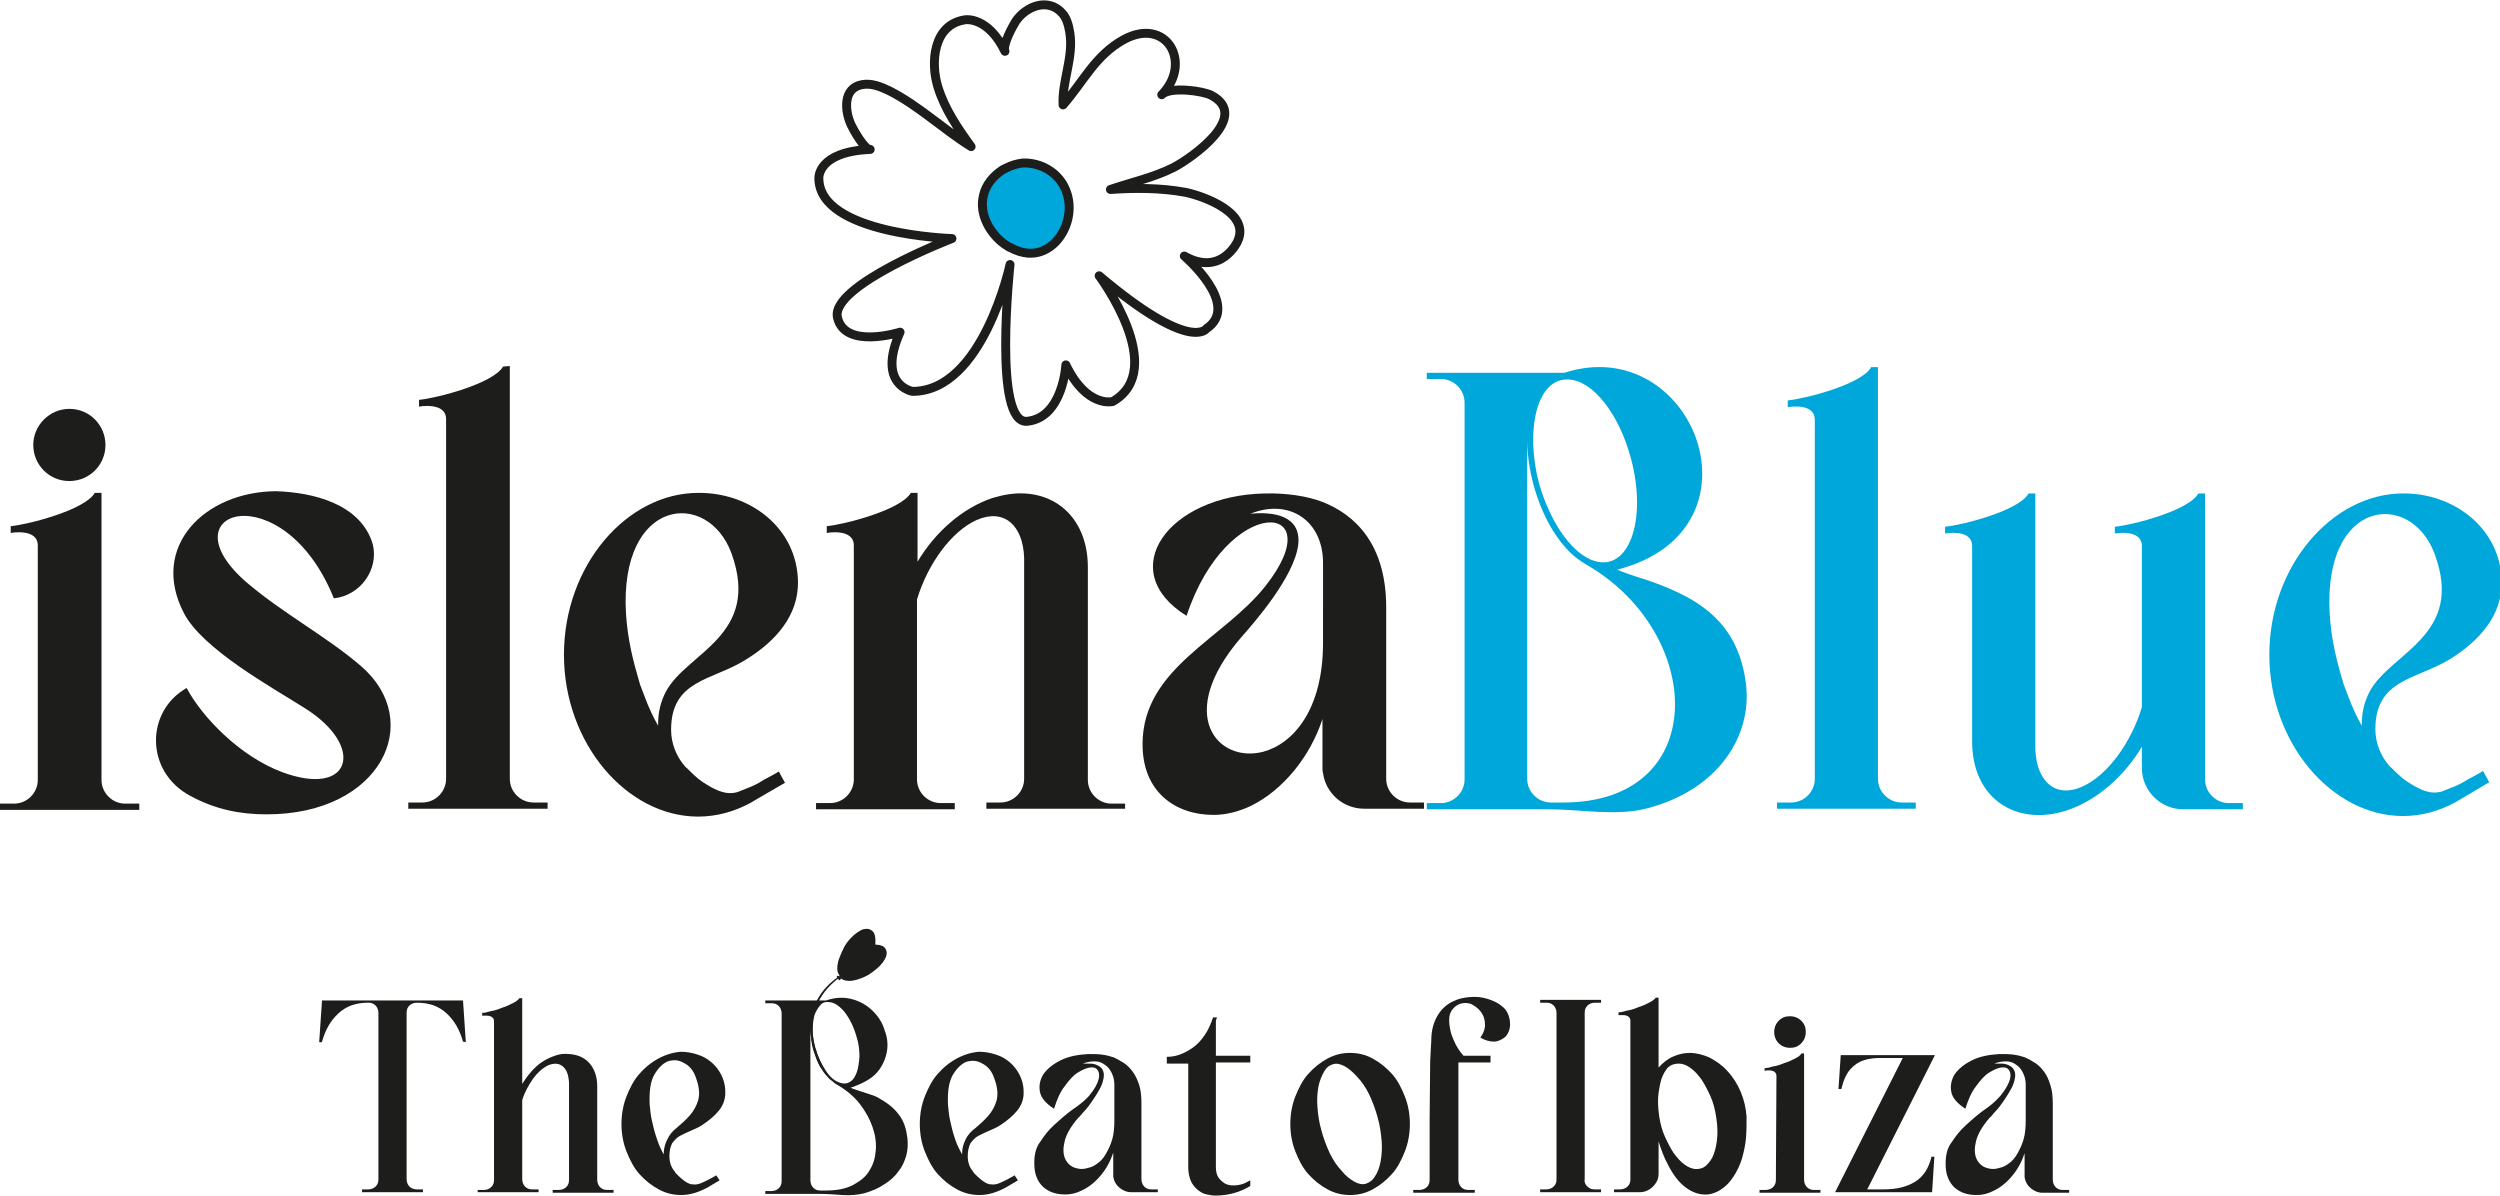<svg xmlns="http://www.w3.org/2000/svg" xmlns:xlink="http://www.w3.org/1999/xlink" id="Capa_1" x="0px" y="0px" viewBox="0 0 443.3 212" style="enable-background:new 0 0 443.3 212;" xml:space="preserve"><style type="text/css">	.st0{clip-path:url(#SVGID_00000179640479369262700090000000874148647406014084_);fill:#00A7DA;}			.st1{clip-path:url(#SVGID_00000069365189721308199920000009499009967897854639_);fill:none;stroke:#1D1D1B;stroke-width:1.583;stroke-linejoin:round;stroke-miterlimit:10;}	.st2{clip-path:url(#SVGID_00000011026852572507443950000002424619880265992600_);fill:#1D1D1B;}	.st3{clip-path:url(#SVGID_00000011026852572507443950000002424619880265992600_);fill:#00A7DA;}	.st4{clip-path:url(#SVGID_00000096046177511131381600000005368808099617596587_);fill:#00A7DA;}	.st5{clip-path:url(#SVGID_00000096046177511131381600000005368808099617596587_);fill:#1D1D1B;}	.st6{clip-path:url(#SVGID_00000144297019763508673220000010780696693182983567_);fill:#1D1D1B;}	.st7{clip-path:url(#SVGID_00000138549920709393453100000010739024383424431526_);fill:#1D1D1B;}	.st8{clip-path:url(#SVGID_00000000900792637395549670000011389118598669289634_);fill:#1D1D1B;}	.st9{clip-path:url(#SVGID_00000002372544800472607370000014455700042493797546_);fill:#1D1D1B;}	.st10{clip-path:url(#SVGID_00000097488377212597073810000015649624005938493373_);fill:#1D1D1B;}</style><g>	<defs>		<rect id="SVGID_1_" width="443.3" height="212"></rect>	</defs>	<clipPath id="SVGID_00000095328877201085482360000011290355267580184980_">		<use xlink:href="#SVGID_1_" style="overflow:visible;"></use>	</clipPath>	<path style="clip-path:url(#SVGID_00000095328877201085482360000011290355267580184980_);fill:#00A7DA;" d="M187.2,42.9  c-1.3,1.3-2.8,2-4.4,2c-0.2,0-0.3,0-0.5,0c-1-0.1-2.1-0.4-3.1-0.9l-0.1,0l0,0l-0.2-0.1c-0.3-0.2-0.6-0.4-0.9-0.6  c-2.3-1.7-4.5-5.1-3.6-8.6c0.4-1.8,1.7-3.4,3.4-4.5L178,30l0.4-0.2c1-0.5,2-0.8,3-0.9c3.1-0.1,6,1.6,7.3,4.2  C190.3,36.2,189.7,40.2,187.2,42.9"></path></g><g>	<defs>		<rect id="SVGID_00000014631342393230112840000012819502896471465604_" width="443.3" height="212"></rect>	</defs>	<clipPath id="SVGID_00000049194006054775607600000012573778922646593417_">		<use xlink:href="#SVGID_00000014631342393230112840000012819502896471465604_" style="overflow:visible;"></use>	</clipPath>			<path style="clip-path:url(#SVGID_00000049194006054775607600000012573778922646593417_);fill:none;stroke:#1D1D1B;stroke-width:1.583;stroke-linejoin:round;stroke-miterlimit:10;" d="  M210.2,34.1c-4.4-0.8-8.9-0.8-13.3-0.5c3.8-1.3,7.6-2.1,11.2-3.9c3.4-1.8,13.7-9.1,6.7-12.8c-1.5-0.8-7.4-1.6-8.8-0.1  c5.5-5.6,0.9-13.9-6.7-9.8c-5.1,2.8-7.2,7.5-10.8,11.6c-0.2-4.3,1.9-8.4,1.2-12.8c-0.2-1.2-0.5-2.5-1.3-3.4  c-2.5-2.9-6.5-1.3-8.3,1.4c-0.5,0.8-2.4,4.2-1.9,5.3c-3-6.2-7-5.6-7-5.6c-5.8,0.8-6.2,7.7-4.9,11.9c1.2,3.9,3.5,7.3,5.9,10.6  c-5-3.1-9.2-7.2-14.5-9.9c-1.5-0.7-3.1-1.4-4.8-1.1c-3.5,0.6-3.1,4.7-2,7.1c0.3,0.7,2.4,4.5,3.4,4.4c-9.4,0.4-9.1,5.1-9.1,5.1  c0,10,23.6,10.7,23.6,10.7s-21.6,8.3-20.3,14s11.1,2.6,11.1,2.6c-4.2,9.4,2.2,10.5,2.2,10.5c12.5,0,17.3-22.5,17.3-22.5  s-3.1,28.6,3.1,27.8c6.3-0.7,6.8-10,6.8-10c3.7,7.7,8.3,6.5,8.3,6.5c10-5.7-2.4-22.3-2.4-22.3c16.2,13.7,19,9.4,19,9.4  c6.3-4.2-3.9-12.9-3.9-12.9c6.5,3.7,9.4-2.5,9.4-2.5C221.9,37.8,213.5,34.8,210.2,34.1z M187.2,42.9c-1.3,1.3-2.8,2-4.4,2  c-0.2,0-0.3,0-0.5,0c-1-0.1-2.1-0.4-3.1-1l-0.1,0l0,0l-0.2-0.1c-0.3-0.2-0.6-0.4-0.9-0.6c-2.3-1.7-4.5-5.1-3.6-8.6  c0.4-1.8,1.7-3.4,3.4-4.5L178,30l0.4-0.2c1-0.5,2-0.8,3-0.9c3.1-0.1,6,1.6,7.3,4.2C190.3,36.2,189.7,40.2,187.2,42.9z"></path></g><g>	<defs>		<rect id="SVGID_00000116928688067769422160000013332115147878243471_" width="443.3" height="212"></rect>	</defs>	<clipPath id="SVGID_00000078025143568624009880000013066580332077126572_">		<use xlink:href="#SVGID_00000116928688067769422160000013332115147878243471_" style="overflow:visible;"></use>	</clipPath>	<path style="clip-path:url(#SVGID_00000078025143568624009880000013066580332077126572_);fill:#1D1D1B;" d="M6.7,96.7  c0-2.4-3-2.5-4.8-2.2v-1.2c3.2-0.3,13.2-2.9,14.9-5.9l1.2,0v50.9c0,2.3,1.9,4.2,4.2,4.2h2.5v1.1H0v-1.1h2.5c2.3,0,4.2-1.9,4.2-4.2  V96.7z M12.3,72.5c3.6,0,6.4,2.9,6.4,6.4c0,3.6-2.9,6.4-6.4,6.4c-3.6,0-6.4-2.9-6.4-6.4C5.9,75.4,8.8,72.5,12.3,72.5"></path>	<path style="clip-path:url(#SVGID_00000078025143568624009880000013066580332077126572_);fill:#1D1D1B;" d="M66.1,96.5  c1.1,4.5-2.2,9.1-6.9,9.6c-9-22.4-30.6-15.6-15.2-2.6c6.4,5.4,14.1,9.5,20,14.6c11.4,9.8,3.6,26.3-16.7,26.3c-4.6,0-9-0.8-13.6-3.3  c-8-4.3-7.9-15-0.6-19.1c2.7,5.1,9.4,12.1,16.9,14.9c12.3,4.6,14.9-4.5,4.1-11.3c-6-3.8-18.2-10.5-21.5-16.9  c-6.1-11.8,3.7-21.5,16.3-21.6C55.6,87.3,64,89.4,66.1,96.5"></path>	<path style="clip-path:url(#SVGID_00000078025143568624009880000013066580332077126572_);fill:#1D1D1B;" d="M79.1,74.3  c0-2.4-3-2.5-4.8-2.2v-1.2c3.2-0.3,13.2-2.9,14.9-5.9l1.2-0.1v73.2c0,2.3,1.9,4.2,4.2,4.2h2.5v1.1H72.4v-1.1h2.5  c2.3,0,4.2-1.9,4.2-4.2L79.1,74.3L79.1,74.3z"></path>	<path style="clip-path:url(#SVGID_00000078025143568624009880000013066580332077126572_);fill:#1D1D1B;" d="M141.5,103.1  c0.1,6-3.9,10.6-9.3,13.9c-5.9,3.7-13.2,3.5-13.2,12.4c0,2.4,0.9,4.6,2.3,6.3c0.2,0.2,0.3,0.4,0.5,0.5c0.9,0.9,1.8,1.8,2.7,2.4  c1.2,0.8,2.4,1.5,3.5,1.8c0.9,0.3,1.8,0.3,2.6,0.1c0.4-0.1,1-0.4,1.8-0.7c1.1-0.4,2.1-0.9,3-1.5c1.1-0.6,2.1-1.1,2.7-1.5l0.7,1.3  l0.4,0.7l-5,2.9l-1,0.6c-2.9,1.6-6.1,2.5-9.4,2.5c-12.6,0-23.8-12.9-23.8-28.7c0-15.9,11.2-28.7,23.8-28.7  C132.9,87.3,141.3,93.5,141.5,103.1 M129.7,98.1c-4.2-11.4-19.9-9.9-18.7,10.7c0.3,4.6,1.2,8.2,2.5,12.6l0.8,2.1  c0.7,1.9,1.5,3.6,2.4,5.2l0-0.4c0-2.1,0.5-4,1.4-5.7C121.8,115.7,135,112.7,129.7,98.1"></path>	<path style="clip-path:url(#SVGID_00000078025143568624009880000013066580332077126572_);fill:#1D1D1B;" d="M199.5,142.3v1.1h-24.6  v-1.1h2.5c2.3,0,4.2-1.9,4.2-4.2V98.9c-0.2-5.8-3.6-8.8-8.4-6.7c-4.5,2-8.7,7.8-10.6,14.1v31.9c0,2.3,1.9,4.2,4.2,4.2h2.5v1.1  h-24.6v-1.1h2.5c2.3,0,4.2-1.9,4.2-4.2V96.7c0-2.4-3-2.5-4.8-2.2v-1.2c3.2-0.3,13.2-2.9,14.9-5.9l1.2,0v12.2  c3.1-5.2,7.9-9.5,13.3-11.3c2-0.6,3.9-0.9,5.6-0.8c6.6,0.3,11.3,5.3,11.3,13.1v37.7c0,2.3,1.9,4.2,4.2,4.2H199.5z"></path>	<path style="clip-path:url(#SVGID_00000078025143568624009880000013066580332077126572_);fill:#1D1D1B;" d="M210.4,109.2  c-12.9-8-3.3-21.4,13.9-21.7c3.9-0.1,7.6,0.5,10.2,1.5c5.6,2.2,11.3,7.3,11.3,18.7v30.4c0,2.3,1.9,4.2,4.2,4.2h2.5v1.1h-10.6  c-3.7,0-6.8-2.7-7.3-6.3c-0.1-0.3-0.1-0.7-0.1-1v-8.6c-2.2,6.7-7,12.6-12.7,15.4c-2.1,1-4.4,1.6-6.6,1.6c-6.8,0-12.7-4.1-12.6-12.7  c0.1-13.4,14.4-18.5,21.8-27.9C236.4,88.7,217.6,87.4,210.4,109.2 M230.2,96.6c-0.7,5.7-7.8,13.8-10.1,16.4  c-11.9,13.8-4.1,22.4,3.9,20.3c5.2-1.4,10.6-7.3,10.6-19.3V99.8c0-7.4-5.9-11.5-12.9-8.7C225.6,90.7,230.8,91.3,230.2,96.6"></path>	<path style="clip-path:url(#SVGID_00000078025143568624009880000013066580332077126572_);fill:#00A7DA;" d="M290,102.2  c3.3,1,6.4,2.2,9.2,3.7c6.2,3.4,9.5,8.2,10.4,15.4c1.1,9.2-4.9,18.7-17.4,22c-5.5,1.5-11.8,0.2-17.7,0.2h-21.5v-1.1h2.5  c2.3,0,4.2-1.9,4.2-4.2V71.4c0-2.3-1.9-4.2-4.2-4.2h-2.5v-1.1h24.4c22.9-7.4,36.6,27.9,9.4,34.9C286.7,101,288.1,101.6,290,102.2   M282.1,100.6c-1.7-1-3-1.8-4.5-3.5c-4.3-4.8-6.8-12.7-6.8-19.2v60.2c0,2.3,1.9,4.2,4.2,4.2h2.2C303.1,142.3,302.4,113,282.1,100.6   M282,99.2c6.7,2.9,10.2-6.8,7.2-17.9c-2.1-7.9-6.7-13.7-10.9-14c-5.8-0.5-7.9,9-5.4,18.4C274.8,92.4,278.4,97.6,282,99.2"></path>	<path style="clip-path:url(#SVGID_00000078025143568624009880000013066580332077126572_);fill:#00A7DA;" d="M321.8,74.4  c0-2.4-3-2.5-4.8-2.2V71c3.2-0.3,13.2-2.9,14.8-5.9l1.2,0v73c0,2.3,1.9,4.2,4.2,4.2h2.5v1.1h-24.6v-1.1h2.5c2.3,0,4.2-1.9,4.2-4.2  L321.8,74.4L321.8,74.4z"></path></g><g>	<defs>		<rect id="SVGID_00000157986768759817915970000016321495975699401624_" width="443.3" height="212"></rect>	</defs>	<clipPath id="SVGID_00000133495579931587851670000013815985026226722437_">		<use xlink:href="#SVGID_00000157986768759817915970000016321495975699401624_" style="overflow:visible;"></use>	</clipPath>	<path style="clip-path:url(#SVGID_00000133495579931587851670000013815985026226722437_);fill:#00A7DA;" d="M360.9,110.8v22  c0.2,5.8,3.6,8.8,8.3,6.7c4.5-2,8.7-7.8,10.6-14.1V96.8c0-2.4-3-2.5-4.8-2.2v-1.2c3.2-0.3,13.2-2.9,14.8-5.9l1.2,0v50.7  c0,2.3,1.9,4.2,4.2,4.2h2.5v1.1h-10.6c-4,0-7.3-3.3-7.3-7.3v-3.8c-3.1,5.2-7.9,9.5-13.3,11.3c-8.9,2.9-16.8-2-16.8-12.2V96.8  c0-2.4-3-2.5-4.8-2.2v-1.2c3.2-0.3,13.2-2.9,14.8-5.9l1.2,0L360.9,110.8L360.9,110.8z"></path>	<path style="clip-path:url(#SVGID_00000133495579931587851670000013815985026226722437_);fill:#00A7DA;" d="M443.6,103.1  c0.1,6-3.9,10.5-9.2,13.8c-5.9,3.6-13.2,3.5-13.2,12.4c0,2.4,0.9,4.6,2.3,6.3c0.2,0.2,0.3,0.4,0.5,0.5c0.9,0.9,1.8,1.8,2.7,2.4  c1.2,0.8,2.4,1.5,3.5,1.8c0.9,0.3,1.8,0.3,2.6,0.1c0.4-0.1,1-0.4,1.8-0.7c1.1-0.4,2.1-0.9,3-1.5c1.1-0.6,2.1-1.1,2.7-1.5l0.7,1.3  l0.4,0.7l-4.9,2.9l-1,0.6c-2.9,1.6-6.1,2.5-9.4,2.5c-12.5,0-23.7-12.8-23.7-28.6c0-15.8,11.2-28.6,23.7-28.6  C435,87.4,443.4,93.6,443.6,103.1 M431.7,98.2c-4.2-11.3-19.8-9.9-18.6,10.7c0.3,4.6,1.2,8.2,2.5,12.5l0.8,2.1  c0.7,1.9,1.5,3.6,2.4,5.2l0-0.4c0-2.1,0.5-4,1.4-5.7C423.9,115.7,437.1,112.7,431.7,98.2"></path>	<path style="clip-path:url(#SVGID_00000133495579931587851670000013815985026226722437_);fill:#1D1D1B;" d="M144.7,186.1  c0.4,1.5,1,2.6,1.7,3.7c0.7,1.1,1.5,1.8,2.3,2.1c0.7,0.3,1.4,0.3,1.9,0c0.6-0.3,1-0.9,1.3-1.7c0.3-0.8,0.4-1.7,0.5-2.8  c0-1.1-0.1-2.3-0.5-3.5c-0.5-1.8-1.2-3.2-2.1-4.4c-0.9-1.1-1.9-1.8-2.8-1.8c-0.7-0.1-1.2,0.1-1.6,0.6c-0.4,0.5-0.8,1.1-1,1.8  c-0.2,0.8-0.3,1.7-0.3,2.7c0,1,0.2,2,0.5,3.1L144.7,186.1z M146.5,211.1c1.9,0,3.5-0.3,4.8-1c1.3-0.7,2.3-1.5,2.9-2.6  c0.7-1.1,1-2.3,1.1-3.6c0.1-1.3-0.1-2.7-0.6-4.1s-1.2-2.7-2.2-4c-1-1.3-2.3-2.4-3.8-3.3c-0.4-0.2-0.7-0.4-1-0.7  c-0.3-0.2-0.7-0.5-1-0.9c-0.5-0.5-0.9-1.1-1.3-1.8c-0.4-0.7-0.7-1.4-0.9-2.1c-0.3-0.7-0.5-1.5-0.6-2.3c-0.1-0.8-0.2-1.5-0.2-2.2  l0,26.8c0,0.5,0.2,1,0.5,1.3c0.4,0.4,0.8,0.5,1.3,0.5L146.5,211.1L146.5,211.1z M150.8,192.9c0,0,2.9,1,3.6,1.2  c0.7,0.2,1.3,0.5,1.9,0.9c1.4,0.8,2.4,1.7,3.2,2.8c0.8,1.1,1.2,2.4,1.4,4c0.1,1,0.1,2-0.2,3.1c-0.3,1-0.7,2-1.4,2.8  c-0.6,0.9-1.5,1.7-2.5,2.3c-1,0.7-2.2,1.2-3.6,1.6c-1.2,0.3-2.5,0.4-3.9,0.3c-1.3-0.1-2.7-0.2-4-0.2l-9.6,0l0-0.5l1.1,0  c0.5,0,1-0.2,1.3-0.5c0.4-0.4,0.5-0.8,0.5-1.3l0-29.7c0-0.5-0.2-1-0.5-1.3c-0.4-0.4-0.8-0.5-1.3-0.5h-1.1v-0.5l10.8,0  c1.7-0.6,3.3-0.6,4.7-0.2c1.4,0.4,2.6,1.1,3.6,2.1c1,1,1.7,2.1,2.1,3.5c0.5,1.3,0.6,2.7,0.3,4c-0.3,1.3-0.9,2.6-2,3.7  C154.3,191.4,152.8,192.2,150.8,192.9L150.8,192.9z"></path></g><g>	<defs>		<rect id="SVGID_00000182508740997180692690000008345633523717072042_" width="443.3" height="212"></rect>	</defs>	<clipPath id="SVGID_00000050641558376931783330000010306935682191352505_">		<use xlink:href="#SVGID_00000182508740997180692690000008345633523717072042_" style="overflow:visible;"></use>	</clipPath>	<path style="clip-path:url(#SVGID_00000050641558376931783330000010306935682191352505_);fill:#1D1D1B;" d="M82.1,184.7  c-0.6-2.1-1.5-3.7-2.9-5c-1.4-1.3-3.1-1.9-5.3-1.9c-0.5,0-1,0.2-1.3,0.5c-0.4,0.4-0.5,0.8-0.5,1.3l0,29.5c0,0.5,0.2,1,0.5,1.3  s0.8,0.5,1.3,0.5l1.1,0v0.5l-10.8,0v-0.5h1.1c0.5,0,1-0.2,1.3-0.5c0.4-0.4,0.5-0.8,0.5-1.3l0-29.5c0-0.5-0.2-1-0.5-1.3  c-0.4-0.4-0.8-0.5-1.3-0.5c-2.2,0-3.9,0.6-5.3,1.9c-1.4,1.3-2.3,2.9-2.9,5l0,0.1h-0.5l0.5-7.4l25,0l0.5,7.4L82.1,184.7L82.1,184.7z  "></path></g><g>	<defs>		<rect id="SVGID_00000143614549531828707540000015915681971204654493_" width="443.3" height="212"></rect>	</defs>	<clipPath id="SVGID_00000171701935137821269850000013716093530434965913_">		<use xlink:href="#SVGID_00000143614549531828707540000015915681971204654493_" style="overflow:visible;"></use>	</clipPath>	<path style="clip-path:url(#SVGID_00000171701935137821269850000013716093530434965913_);fill:#1D1D1B;" d="M100.9,191.9  c-0.1-1.3-0.4-2.2-1.1-2.8c-0.7-0.6-1.6-0.6-2.6-0.2c-1,0.5-1.9,1.3-2.7,2.4c-0.8,1.2-1.5,2.4-1.9,3.8l0,14c0,0.5,0.2,1,0.5,1.3  c0.4,0.4,0.8,0.5,1.3,0.5l1.1,0v0.5l-10.8,0V211h1.1c0.5,0,1-0.2,1.3-0.5c0.4-0.4,0.5-0.8,0.5-1.3l0-28.1c0-0.3-0.1-0.5-0.2-0.6  c-0.1-0.1-0.3-0.3-0.5-0.3c-0.2-0.1-0.4-0.1-0.7-0.1c-0.2,0-0.5,0-0.7,0v-0.5c0.4,0,0.9-0.1,1.5-0.3c0.7-0.1,1.3-0.3,2-0.6  c0.7-0.2,1.3-0.5,1.9-0.8c0.6-0.3,1-0.6,1.2-0.9l0.5,0l0,15.2c0.7-1.1,1.5-2.2,2.5-3.1c1-0.9,2.1-1.5,3.3-1.9  c0.8-0.3,1.7-0.4,2.5-0.3c1.5,0.1,2.7,0.6,3.6,1.6c0.9,1,1.4,2.4,1.4,4.1l0,16.6c0,0.5,0.2,1,0.5,1.3c0.4,0.4,0.8,0.5,1.3,0.5h1.1  v0.5l-10.8,0V211l1.1,0c0.5,0,1-0.2,1.3-0.5c0.4-0.4,0.5-0.8,0.5-1.3L100.9,191.9z"></path>	<path style="clip-path:url(#SVGID_00000171701935137821269850000013716093530434965913_);fill:#1D1D1B;" d="M118.3,202.1  c-0.4,0.8-0.6,1.6-0.6,2.4v0.2c-0.4-0.7-0.8-1.5-1.1-2.4l-0.3-0.9c-0.3-0.9-0.5-1.8-0.7-2.7c-0.2-0.8-0.3-1.8-0.4-2.8  c-0.1-2.3,0.1-4,0.8-5.3c0.7-1.2,1.5-2,2.4-2.4c1-0.3,1.9-0.3,2.9,0.3c1,0.5,1.7,1.4,2.1,2.6c0.6,1.6,0.7,2.9,0.4,4  c-0.3,1-0.8,1.9-1.5,2.7c-0.7,0.8-1.4,1.4-2.2,2.1C119.3,200.5,118.7,201.2,118.3,202.1L118.3,202.1z M127,208.4  c-0.1,0.1-0.3,0.2-0.5,0.3c-0.2,0.1-1,0.6-2.2,1.1c-0.5,0.2-1,0.3-1.5,0.2c-0.1,0-0.1,0-0.2,0c-0.5-0.1-1-0.4-1.5-0.8  c-0.4-0.3-0.8-0.7-1.2-1.1c-0.1-0.1-0.2-0.2-0.2-0.3c-0.7-0.8-1-1.7-1-2.8c0-1,0.2-1.7,0.5-2.3c0.4-0.5,0.8-1,1.4-1.3  c0.6-0.3,1.2-0.6,1.9-0.9c0.7-0.3,1.4-0.6,2-1c1.2-0.8,2.2-1.6,3-2.6c0.8-1,1.2-2.2,1.1-3.5c0-1-0.3-2-0.7-2.8  c-0.4-0.8-1-1.6-1.7-2.2c-0.7-0.6-1.5-1.1-2.5-1.4c-0.9-0.3-1.9-0.5-2.9-0.5c0,0-4,0-7.4,3.9c-1,1.1-1.7,2.5-2.3,4  c-0.6,1.5-0.9,3.2-0.9,4.9c0,1.7,0.3,3.4,0.9,4.9c0.6,1.5,1.3,2.9,2.3,4c1,1.1,2.1,2,3.4,2.7c1.3,0.7,2.6,1,4,1  c1.4,0,2.8-0.4,4.2-1.1l0.4-0.2l2.2-1.3l-0.2-0.3L127,208.4z"></path></g><g>	<defs>		<rect id="SVGID_00000093875255227014205620000000069053767018955906_" width="443.3" height="212"></rect>	</defs>	<clipPath id="SVGID_00000182516511355091803020000015346835256509838227_">		<use xlink:href="#SVGID_00000093875255227014205620000000069053767018955906_" style="overflow:visible;"></use>	</clipPath>	<path style="clip-path:url(#SVGID_00000182516511355091803020000015346835256509838227_);fill:#1D1D1B;" d="M171.2,202.1  c-0.4,0.8-0.6,1.6-0.6,2.4v0.2c-0.4-0.7-0.8-1.5-1.1-2.3l-0.3-0.9c-0.3-0.9-0.5-1.8-0.7-2.7c-0.2-0.8-0.3-1.8-0.4-2.8  c-0.1-2.3,0.1-4,0.8-5.3c0.7-1.2,1.5-2,2.4-2.4c1-0.3,1.9-0.3,2.9,0.3c1,0.5,1.7,1.4,2.1,2.6c0.6,1.6,0.7,2.9,0.4,4  c-0.3,1-0.8,1.9-1.5,2.7c-0.7,0.8-1.4,1.4-2.2,2.1C172.3,200.5,171.6,201.2,171.2,202.1L171.2,202.1z M179.9,208.4  c-0.1,0.1-0.3,0.2-0.5,0.3c-0.2,0.1-1,0.6-2.2,1.1c-0.5,0.2-1,0.3-1.5,0.2c-0.1,0-0.1,0-0.2,0c-0.5-0.1-1-0.4-1.5-0.8  c-0.4-0.3-0.8-0.7-1.2-1.1c-0.1-0.1-0.2-0.2-0.2-0.3c-0.7-0.8-1-1.7-1-2.8c0-1,0.2-1.7,0.5-2.3c0.4-0.5,0.8-1,1.4-1.3  c0.6-0.3,1.2-0.6,1.9-0.9c0.7-0.3,1.4-0.6,2-1c1.2-0.8,2.2-1.6,3-2.6c0.8-1,1.2-2.2,1.1-3.5c0-1-0.3-2-0.7-2.8  c-0.4-0.8-1-1.6-1.7-2.2c-0.7-0.6-1.5-1.1-2.5-1.4c-0.9-0.3-1.9-0.5-2.9-0.5c0,0-4,0-7.4,3.9c-1,1.1-1.7,2.5-2.3,4  c-0.6,1.5-0.9,3.2-0.9,4.9c0,1.7,0.3,3.4,0.9,4.9c0.6,1.5,1.3,2.9,2.3,4c1,1.1,2.1,2,3.4,2.7c1.3,0.7,2.6,1,4,1  c1.4,0,2.8-0.4,4.2-1.1l0.4-0.2l2.2-1.3l-0.2-0.3L179.9,208.4z"></path>	<path style="clip-path:url(#SVGID_00000182516511355091803020000015346835256509838227_);fill:#1D1D1B;" d="M192,188.6  c0.4,0,0.9,0,1.3,0c0.5,0,0.9,0.1,1.3,0.3c0.4,0.2,0.7,0.4,0.9,0.8c0.2,0.3,0.3,0.8,0.2,1.4c-0.1,0.6-0.3,1.3-0.7,2  c-0.4,0.7-0.8,1.4-1.3,2.1c-0.5,0.7-0.9,1.3-1.4,1.8c-0.5,0.5-0.8,1-1.1,1.2c-1.3,1.5-2.1,2.9-2.4,4.1c-0.3,1.2-0.3,2.2,0,3  c0.3,0.8,0.9,1.4,1.6,1.7c0.8,0.3,1.6,0.4,2.5,0.1c0.6-0.1,1.2-0.4,1.7-0.8c0.6-0.4,1.1-1,1.5-1.7c0.4-0.7,0.8-1.5,1.1-2.5  c0.3-1,0.4-2.1,0.4-3.5l0-6.3c0-0.8-0.2-1.5-0.5-2.1c-0.3-0.6-0.7-1.1-1.2-1.4c-0.5-0.4-1.1-0.6-1.8-0.6  C193.5,188.2,192.8,188.3,192,188.6 M193.2,194.2c0.9-1.1,1.4-2,1.6-2.8c0.2-0.8,0.1-1.3-0.2-1.7c-0.3-0.4-0.8-0.5-1.4-0.4  c-0.6,0.1-1.3,0.4-2.1,0.9c-0.8,0.5-1.5,1.3-2.3,2.4c-0.8,1-1.4,2.4-1.9,4c-1.4-0.9-2.3-1.9-2.5-3c-0.2-1.1,0-2.1,0.6-3.1  c0.7-1,1.7-1.8,3.1-2.5c1.4-0.7,3.1-1,4.9-1.1c0.8,0,1.7,0,2.4,0.1c0.8,0.1,1.5,0.3,2.1,0.5c0.6,0.3,1.2,0.6,1.8,1  c0.6,0.4,1.1,0.9,1.6,1.6c0.5,0.7,0.8,1.4,1.1,2.3c0.3,0.9,0.4,2,0.4,3.3l0,13.4c0,0.5,0.2,1,0.5,1.3c0.4,0.4,0.8,0.5,1.3,0.5h1.1  v0.5l-4.7,0c-0.8,0-1.5-0.3-2.1-0.8c-0.6-0.5-1-1.2-1.1-2v-0.4l0-3.8c-0.5,1.5-1.2,2.8-2.2,4c-1,1.2-2.1,2.1-3.4,2.7  c-1,0.5-1.9,0.7-2.9,0.7c-0.8,0-1.5-0.1-2.1-0.3c-0.7-0.2-1.3-0.6-1.8-1c-0.5-0.5-0.9-1-1.2-1.8c-0.3-0.7-0.4-1.6-0.4-2.5  c0-1.5,0.3-2.8,1.1-3.8c0.7-1.1,1.5-2.1,2.5-3c1-0.9,2-1.8,3.1-2.6C192.5,195.2,193.2,194.2,193.2,194.2"></path>	<path style="clip-path:url(#SVGID_00000182516511355091803020000015346835256509838227_);fill:#1D1D1B;" d="M215.6,181l0,6.2l6.1,0  v1.2l-6.1,0l0,18.5c0,0.7,0.1,1.3,0.4,1.8c0.3,0.5,0.7,0.8,1.1,1.1c0.5,0.3,1,0.4,1.6,0.4c0.6,0,1.2-0.1,1.8-0.3  c0.4-0.2,0.8-0.4,1.2-0.6l0,1c-1.8,1.1-3.9,1.7-6.2,1.7c-0.5,0-1-0.1-1.5-0.2c-0.6-0.1-1.1-0.4-1.6-0.8c-0.5-0.4-0.9-0.9-1.2-1.5  c-0.3-0.7-0.5-1.5-0.5-2.5l0-18.4l-3.8,0v-1.2c1,0,1.9-0.2,2.8-0.6c0.9-0.4,1.7-0.9,2.4-1.5c0.7-0.6,1.3-1.4,1.8-2.2  c0.5-0.8,0.9-1.8,1.2-2.7h0.7L215.6,181L215.6,181z"></path>	<path style="clip-path:url(#SVGID_00000182516511355091803020000015346835256509838227_);fill:#1D1D1B;" d="M244.3,198.2  c-0.4-1.5-0.9-2.8-1.5-4.1c-0.6-1.2-1.3-2.3-2.1-3.1c-0.7-0.8-1.5-1.5-2.2-1.9c-0.8-0.4-1.4-0.6-2.1-0.4c-0.7,0.2-1.2,0.6-1.6,1.3  c-0.4,0.7-0.8,1.6-1,2.6c-0.2,1.1-0.3,2.3-0.2,3.6c0.1,1.4,0.3,2.8,0.7,4.2c0.4,1.5,0.9,2.8,1.5,4.1c0.6,1.2,1.3,2.3,2.1,3.1  c0.7,0.9,1.5,1.5,2.2,1.9c0.7,0.4,1.4,0.6,2.1,0.4c0.6-0.2,1.2-0.6,1.6-1.3c0.5-0.7,0.8-1.6,1-2.6c0.2-1.1,0.3-2.3,0.2-3.6  C244.9,201.1,244.7,199.6,244.3,198.2 M239.4,186.7c1.4,0,2.7,0.3,4,1c1.3,0.7,2.4,1.6,3.4,2.7c1,1.1,1.7,2.5,2.3,4  c0.6,1.5,0.9,3.2,0.9,4.9c0,1.7-0.3,3.4-0.9,4.9c-0.6,1.5-1.3,2.9-2.3,4c-1,1.1-2.1,2-3.4,2.7c-1.3,0.7-2.6,1-4,1  c-1.4,0-2.7-0.3-4-1c-1.3-0.7-2.4-1.6-3.4-2.7c-1-1.1-1.7-2.5-2.3-4c-0.6-1.5-0.9-3.2-0.9-4.9c0-1.7,0.3-3.4,0.9-4.9  c0.6-1.5,1.3-2.9,2.3-4c1-1.1,2.1-2,3.4-2.7C236.7,187,238,186.7,239.4,186.7"></path>	<path style="clip-path:url(#SVGID_00000182516511355091803020000015346835256509838227_);fill:#1D1D1B;" d="M253.8,184.4  c0-1.7,0.4-3.1,1.1-4.3c0.7-1.2,1.7-2.1,2.9-2.6c0.8-0.4,1.7-0.6,2.8-0.7c1.1-0.1,2.1,0,3.1,0.3c1,0.3,1.9,0.7,2.6,1.3  c0.8,0.6,1.2,1.4,1.4,2.4c0.1,0.7,0.1,1.3-0.1,1.9c-0.2,0.6-0.5,1.1-1,1.4s-1,0.6-1.7,0.6c-0.7,0-1.5-0.2-2.4-0.7  c0.6-0.9,0.9-1.7,0.8-2.5c0-0.8-0.3-1.6-0.8-2.2c-0.5-0.6-1.1-1-1.7-1.3c-0.7-0.2-1.3-0.2-1.9,0c-0.6,0.2-1.1,0.6-1.5,1.2  c-0.4,0.6-0.5,1.4-0.4,2.4c0.1,0.9,0.3,1.9,0.8,2.9c0.4,1,1,1.9,1.7,2.7l4.8,0v1.2l-5.7,0l0,20.8c0,0.5,0.2,1,0.5,1.3  c0.4,0.4,0.8,0.5,1.3,0.5h1.1v0.5l-10.9,0V211l1.1,0c0.5,0,1-0.2,1.3-0.5c0.4-0.4,0.5-0.8,0.5-1.3c0-3.6,0-7.1,0-10.6  c0-3.5,0.1-7,0.1-10.5L253.8,184.4z"></path></g><g>	<defs>		<rect id="SVGID_00000168798020150004588710000010885312058898167954_" width="443.3" height="212"></rect>	</defs>	<clipPath id="SVGID_00000143616729217265466930000004080160769395677356_">		<use xlink:href="#SVGID_00000168798020150004588710000010885312058898167954_" style="overflow:visible;"></use>	</clipPath>	<path style="clip-path:url(#SVGID_00000143616729217265466930000004080160769395677356_);fill:#1D1D1B;" d="M281.5,210.4  c0.4,0.4,0.8,0.5,1.3,0.5h1.1v0.5l-10.8,0l0-0.5h1.1c0.5,0,1-0.2,1.3-0.5c0.4-0.4,0.5-0.8,0.5-1.3l0-29.5c0-0.5-0.2-1-0.5-1.3  c-0.4-0.4-0.8-0.5-1.3-0.5h-1.1v-0.5l10.8,0l0,0.5l-1.1,0c-0.5,0-1,0.2-1.3,0.5c-0.4,0.4-0.5,0.8-0.5,1.3l0,29.5  C280.9,209.6,281.1,210.1,281.5,210.4"></path>	<path style="clip-path:url(#SVGID_00000143616729217265466930000004080160769395677356_);fill:#1D1D1B;" d="M297.7,188.6  c-0.9,0-1.7,0.3-2.2,1c-0.5,0.7-0.9,1.5-1.1,2.5c-0.2,1-0.4,2-0.4,3.1s0.1,2,0.2,2.7c0.2,1.3,0.5,2.5,1,3.6c0.5,1.1,1,2.1,1.6,3  c0.6,0.8,1.2,1.5,1.9,2c0.7,0.5,1.4,0.8,2.1,0.8s1.3-0.2,1.8-0.7c0.5-0.5,1-1.1,1.3-2c0.3-0.8,0.5-1.8,0.6-3c0.1-1.1,0-2.3-0.2-3.6  c-0.2-1.3-0.5-2.5-1-3.6c-0.5-1.1-1-2.1-1.6-3c-0.6-0.8-1.2-1.5-1.9-2C299,188.8,298.3,188.6,297.7,188.6 M309.6,201.8  c-0.1,1.2-0.4,2.5-0.7,3.6c-0.6,1.9-1.5,3.4-2.5,4.5c-1.1,1.1-2.2,1.7-3.5,1.9c-1.3,0.1-2.5-0.2-3.8-1.1c-1.3-0.9-2.4-2.3-3.4-4.3  c-0.6-1.1-1.1-2.4-1.6-4l0,5.7c0,0.9-0.3,1.6-1,2.3c-0.6,0.6-1.4,1-2.3,1l-4.6,0l0-0.5l1.1,0c0.5,0,1-0.2,1.3-0.5  c0.4-0.4,0.5-0.8,0.5-1.3l0-28.1c0-0.3-0.1-0.5-0.2-0.6c-0.1-0.1-0.3-0.3-0.5-0.3c-0.2-0.1-0.4-0.1-0.7-0.1c-0.2,0-0.5,0-0.7,0  v-0.5c0.4,0,0.9-0.1,1.5-0.3c0.7-0.1,1.3-0.3,2-0.6c0.7-0.2,1.3-0.5,1.9-0.8c0.6-0.3,1-0.6,1.2-0.9h0.5l0,12.4  c0.8-0.9,1.7-1.6,2.7-2c0.9-0.4,1.9-0.6,2.8-0.6c1.2,0,2.3,0.3,3.5,0.8c1.1,0.6,2.2,1.3,3.1,2.3c2.1,2.2,3.3,5.2,3.5,8.2  C309.7,199.3,309.7,200.6,309.6,201.8"></path></g><g>	<defs>		<rect id="SVGID_00000047057946524937823580000002324747746907764650_" width="443.3" height="212"></rect>	</defs>	<clipPath id="SVGID_00000044140681860138734240000016286971129294112131_">		<use xlink:href="#SVGID_00000047057946524937823580000002324747746907764650_" style="overflow:visible;"></use>	</clipPath>	<path style="clip-path:url(#SVGID_00000044140681860138734240000016286971129294112131_);fill:#1D1D1B;" d="M314.6,183  c0-0.8,0.3-1.5,0.8-2c0.6-0.6,1.2-0.8,2-0.8c0.8,0,1.5,0.3,2,0.8c0.6,0.6,0.8,1.2,0.8,2c0,0.8-0.3,1.5-0.8,2  c-0.6,0.6-1.2,0.8-2,0.8c-0.8,0-1.5-0.3-2-0.8C314.9,184.5,314.6,183.8,314.6,183 M315,190.8c0-0.3-0.1-0.5-0.2-0.6  c-0.1-0.1-0.3-0.3-0.5-0.3c-0.2-0.1-0.4-0.1-0.7-0.1c-0.2,0-0.5,0-0.7,0.1v-0.5c0.4,0,0.9-0.1,1.5-0.3c0.7-0.1,1.3-0.3,2-0.6  c0.7-0.2,1.3-0.5,1.9-0.8c0.6-0.3,1-0.6,1.1-0.9l0.5,0l0,22.4c0,0.5,0.2,1,0.5,1.3c0.4,0.4,0.8,0.5,1.3,0.5h1.1v0.5l-10.8,0v-0.5  h1.1c0.5,0,1-0.2,1.3-0.5c0.4-0.4,0.5-0.8,0.5-1.3L315,190.8z"></path>	<path style="clip-path:url(#SVGID_00000044140681860138734240000016286971129294112131_);fill:#1D1D1B;" d="M342.6,211.4l-17.2,0  l12-23.8c-1.4,0-2.6,0-3.8,0c-1.2,0-2.2,0.1-3.1,0.4c-0.9,0.3-1.7,0.8-2.4,1.6c-0.7,0.8-1.2,1.9-1.6,3.5h-0.5l0.4-6l16.7,0  l-12,23.8l2.9,0c2.2,0,4-0.4,5.5-1.3c1.5-0.9,2.5-2.4,3-4.5h0.5L342.6,211.4L342.6,211.4z"></path>	<path style="clip-path:url(#SVGID_00000044140681860138734240000016286971129294112131_);fill:#1D1D1B;" d="M353.6,188.6  c0.4,0,0.9,0,1.3,0c0.5,0,0.9,0.1,1.3,0.3c0.4,0.2,0.7,0.4,0.9,0.8c0.2,0.3,0.3,0.8,0.2,1.4c-0.1,0.6-0.3,1.3-0.7,2  c-0.4,0.7-0.8,1.4-1.3,2.1c-0.5,0.7-0.9,1.3-1.4,1.8c-0.5,0.5-0.8,1-1.1,1.2c-1.3,1.5-2.1,2.9-2.4,4.1c-0.3,1.2-0.3,2.2,0,3  c0.3,0.8,0.9,1.4,1.6,1.7c0.8,0.3,1.6,0.4,2.5,0.1c0.6-0.1,1.2-0.4,1.7-0.8c0.6-0.4,1.1-1,1.5-1.7c0.4-0.7,0.8-1.5,1.1-2.5  c0.3-1,0.4-2.1,0.4-3.5l0-6.3c0-0.8-0.2-1.5-0.5-2.1c-0.3-0.6-0.7-1.1-1.2-1.4c-0.5-0.4-1.1-0.6-1.8-0.6  C355.1,188.2,354.4,188.3,353.6,188.6 M354.8,194.2c0.9-1.1,1.4-2.1,1.6-2.8c0.2-0.8,0.1-1.3-0.2-1.7c-0.3-0.4-0.8-0.5-1.4-0.4  c-0.6,0.1-1.3,0.4-2.1,0.9c-0.8,0.5-1.5,1.3-2.3,2.4c-0.8,1-1.4,2.4-1.9,4c-1.4-0.9-2.3-1.9-2.5-3c-0.2-1.1,0-2.1,0.6-3.1  c0.7-1,1.7-1.8,3.1-2.5c1.4-0.7,3.1-1,4.9-1.1c0.8,0,1.7,0,2.4,0.1c0.8,0.1,1.5,0.3,2.1,0.5c0.6,0.3,1.2,0.6,1.8,1  c0.6,0.4,1.1,0.9,1.6,1.6c0.5,0.7,0.8,1.4,1.1,2.4c0.3,0.9,0.4,2,0.4,3.3l0,13.4c0,0.5,0.2,1,0.5,1.3c0.4,0.4,0.8,0.5,1.3,0.5h1.1  v0.5l-4.7,0c-0.8,0-1.5-0.3-2.1-0.8c-0.6-0.5-1-1.2-1.1-2v-0.4l0-3.8c-0.5,1.5-1.2,2.8-2.2,4c-1,1.2-2.1,2.1-3.4,2.7  c-1,0.5-1.9,0.7-2.9,0.7c-0.8,0-1.5-0.1-2.1-0.3c-0.7-0.2-1.3-0.6-1.8-1c-0.5-0.5-0.9-1-1.2-1.8c-0.3-0.7-0.4-1.6-0.4-2.5  c0-1.5,0.3-2.8,1.1-3.8c0.7-1.1,1.5-2.1,2.5-3c1-0.9,2-1.8,3.1-2.6C353.7,195.6,354.8,194.2,354.8,194.2"></path>	<path style="clip-path:url(#SVGID_00000044140681860138734240000016286971129294112131_);fill:#1D1D1B;" d="M145.5,189.3  c0-0.1-5.7-10.1,3.3-16.2l0.1,0.2c-8.7,6.4-3,15.8-3,15.8L145.5,189.3z"></path>	<path style="clip-path:url(#SVGID_00000044140681860138734240000016286971129294112131_);fill:#1D1D1B;" d="M156.5,170.7  c0.6-0.8,0.8-1.4,0.7-2c-0.1-0.4-0.3-0.7-0.6-0.9c-0.6-0.3-1.3-0.3-1.4-0.3c0,0,0.2-1.7-0.4-2.3c-0.3-0.3-0.6-0.5-1.1-0.5  c-0.4,0-0.9,0.1-1.3,0.4c-0.5,0.3-0.9,0.6-1.4,1.1c-0.5,0.5-0.9,1-1.3,1.7c0,0-0.9,1.8-1.1,2.7c-0.2,0.9-0.2,1.6,0.1,2.1  c0.1,0.1,0.1,0.3,0.2,0.4c0,0,0,0,0,0.1c0,0,0,0,0,0.1c0,0,0,0.1,0.1,0.1c0,0,0,0,0,0l0,0c0,0,0,0,0,0c0,0,0,0,0.1,0.1  c0.3,0.2,0.7,0.4,1.1,0.4c0.5,0.1,1.1,0,1.8-0.2c0.7-0.2,1.4-0.5,2.1-0.9C155.1,172.1,155.9,171.5,156.5,170.7"></path>	<path style="clip-path:url(#SVGID_00000044140681860138734240000016286971129294112131_);fill:#1D1D1B;" d="M148.4,173.1  c0,0.1,0,0.1,0,0.2c0,0,0,0.1,0.1,0.1c0.1,0,0.1,0.1,0.1,0.1c0,0,0,0.1,0.1,0.2c0,0,0.1,0.1,0.1,0.1c0,0,0.1,0,0.1,0  c0,0,0.1,0,0.1-0.1c0,0,0.1-0.1,0.1-0.1c0,0,0-0.1,0-0.2c0-0.1,0-0.1,0-0.2c0,0,0,0,0,0c0,0,0,0,0,0c0,0,0,0,0,0c0,0,0,0,0,0l0,0v0  c0,0,0,0,0,0l0,0c0,0-0.1,0-0.1-0.1c0,0-0.1,0-0.1,0c-0.1,0-0.1,0-0.2,0C148.5,173,148.4,173,148.4,173.1"></path></g></svg>